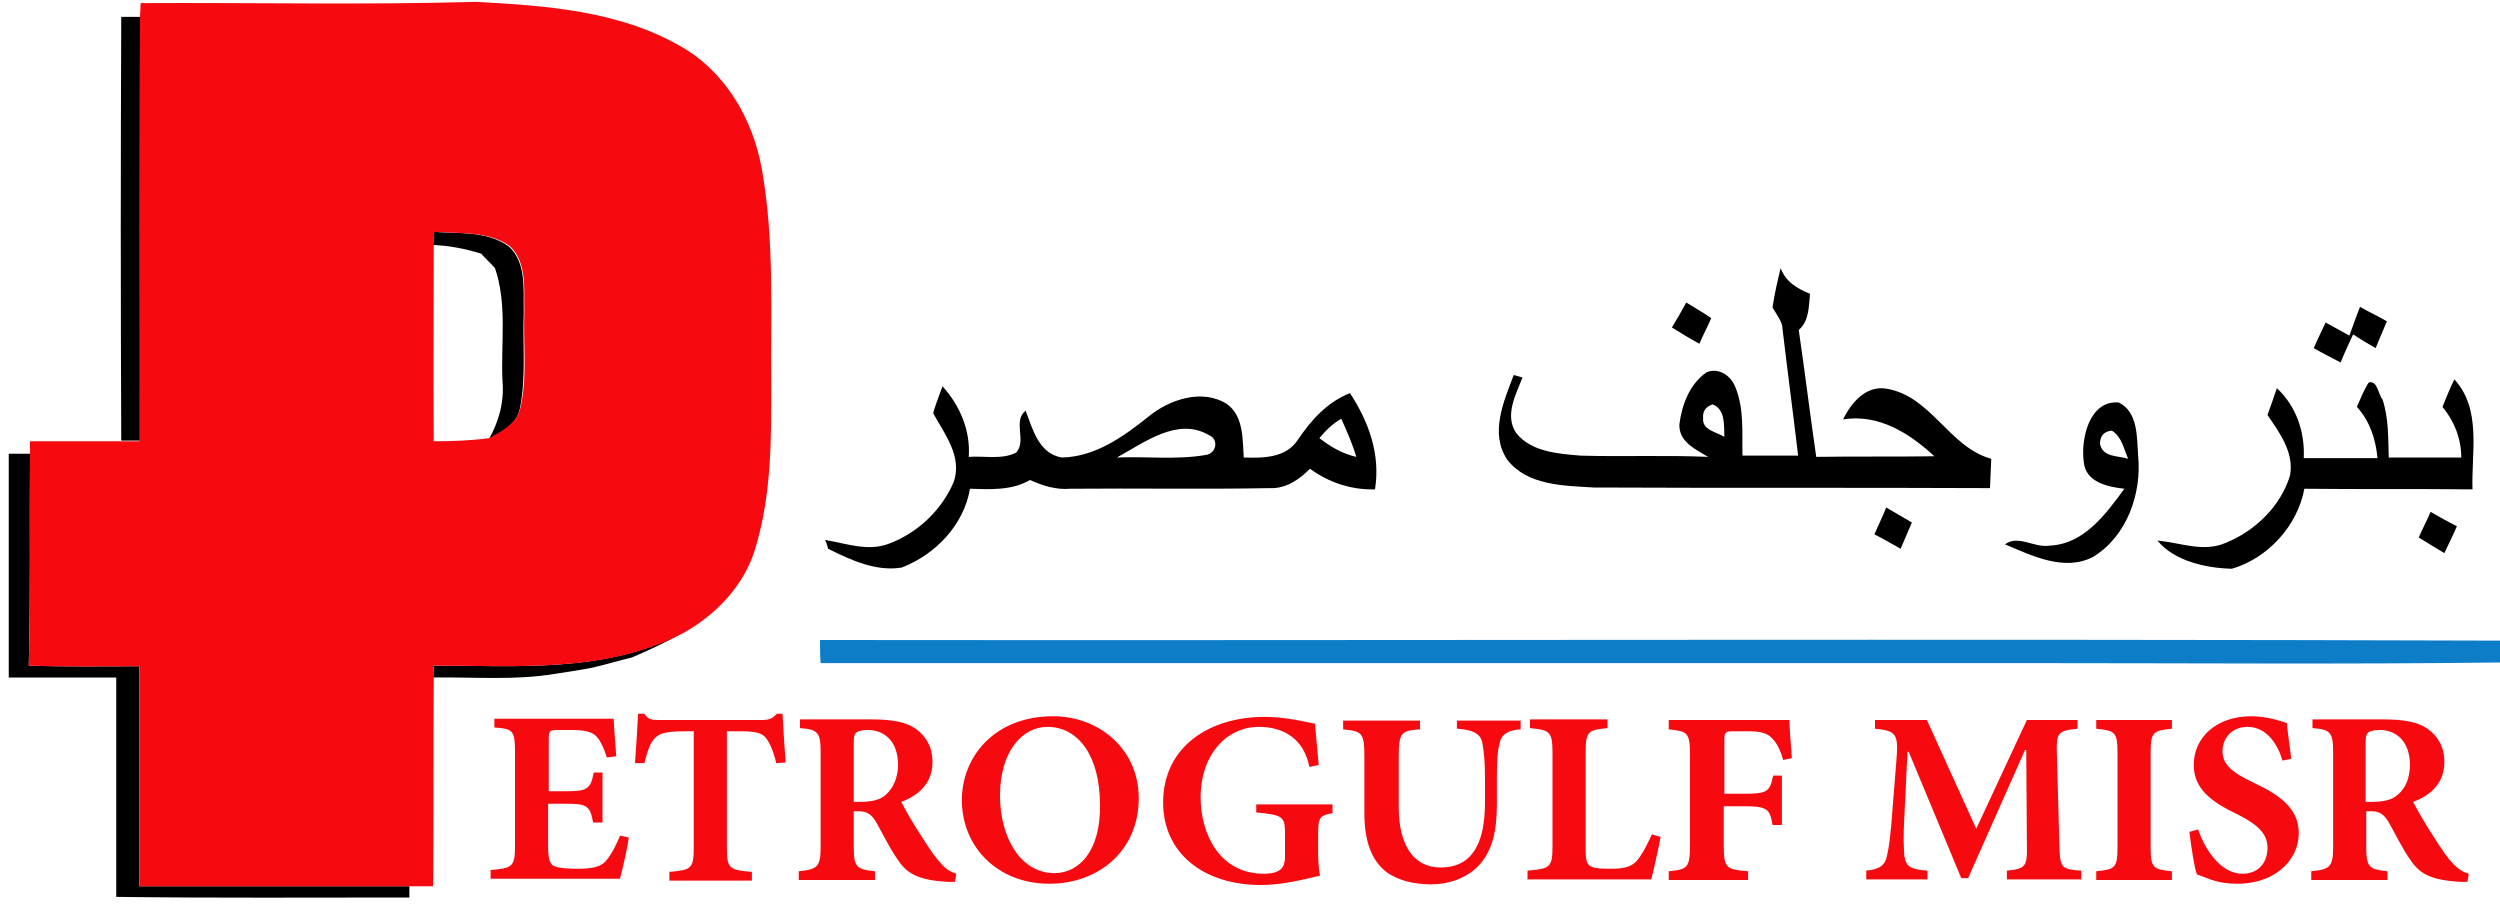 <?xml version="1.0" encoding="utf-8"?>
<!-- Generator: Adobe Illustrator 27.6.1, SVG Export Plug-In . SVG Version: 6.00 Build 0)  -->
<svg version="1.1" id="Layer_1" xmlns="http://www.w3.org/2000/svg" xmlns:xlink="http://www.w3.org/1999/xlink" x="0px" y="0px"
	 viewBox="0 0 400 145" style="enable-background:new 0 0 400 145;" xml:space="preserve">
<style type="text/css">
	.st0{fill:#0D7DC8;}
	.st1{fill:#F6090F;}
</style>
<g>
	<g id="_x23_000000ff">
		<path d="M19.4,2.7c0.8,0,2.3,0,3.1,0c-0.2,22.6-0.1,45.2-0.1,67.8c-0.8,0-2.3,0-3,0C19.3,47.9,19.3,25.3,19.4,2.7z"/>
		<path d="M69.4,37.1c4.1,0.3,8.6-0.2,12.1,2.4c2.8,2.7,2.2,7,2.3,10.5c-0.2,5.1,0.4,10.2-0.6,15.3c-0.5,2.6-2.9,3.8-5,5
			c1.6-2.8,2.5-6,2.2-9.3c-0.3-6,0.8-12.2-1.2-18.1c-0.7-0.8-1.5-1.5-2.2-2.3c-2.5-0.8-5.1-1.3-7.7-1.4
			C69.4,38.7,69.4,37.6,69.4,37.1z"/>
		<path d="M283.6,49.2c0.3-2.1,0.8-4.2,1.3-6.3c0.8,2.2,2.7,3.3,4.7,4.1c-0.2,2-0.1,4.3-1.8,5.8c1,6.8,1.8,13.5,2.8,20.3
			c6.3-0.1,12.6,0,18.9-0.1c-4-3.7-8.9-6.8-14.6-5.9c1.3-2.7,3.7-5.5,7-4.9c7.1,1.2,10,9.4,16.7,11.2c-0.1,1.6-0.1,3.1-0.2,4.7
			c-21.2-0.1-42.3,0-63.4-0.1c-4.8-0.3-10.6-0.3-13.8-4.4c-2.9-4.2-0.6-9.4,1-13.6c0.4,0.1,1.1,0.3,1.4,0.4c-1.1,2.8-2.9,6.1-1,8.9
			c2.4,3,6.7,3.3,10.3,3.6c6.8,0.2,13.6-0.1,20.4,0.2c-2-1.2-4.7-2.4-4.6-5.2c0.4-3.1,1.6-6.4,4.3-8.3c1.9-0.9,3.9,0.5,4.6,2.2
			c1.5,3.5,1.1,7.4,1.2,11.1c3,0,5.9,0,8.9,0c-0.8-6.8-1.7-13.5-2.5-20.3C285.2,51.5,284.3,50.4,283.6,49.2 M272.5,66.9
			c-0.2,1.9,2.1,2.2,3.4,3c-0.1-1.9,0.2-4.4-1.9-5.2C272.9,65.1,272.4,65.8,272.5,66.9z"/>
		<path d="M269.8,48.4c1.3,0.8,2.7,1.6,4,2.5c-0.6,1.4-1.3,2.7-1.9,4.1c-1.5-0.8-2.9-1.7-4.4-2.6C268.3,51.1,269.1,49.7,269.8,48.4z
			"/>
		<path d="M377.6,49.1c1.4,0.8,2.9,1.5,4.3,2.3c-0.6,1.4-1.2,2.9-1.8,4.3c-1.2-0.7-2.4-1.4-3.6-2.2c-0.7,1.5-1.4,3-2,4.5
			c-1.5-0.8-2.9-1.5-4.3-2.3c0.6-1.4,1.3-2.8,1.9-4.1c1.3,0.7,2.5,1.4,3.8,2.1C376.5,52.1,377,50.6,377.6,49.1z"/>
		<path d="M377.1,65.1c0.6-1.3,1.1-2.7,1.9-3.9c1.4-0.4,1.5,1.9,2.2,2.7c1,3,0.9,6.2,1,9.3c3.9,0,7.8,0,11.6,0c0-3-1.1-5.8-3-8.1
			c0.6-1.5,1.2-3,1.9-4.4c4.4,4.8,2.7,11.7,2.9,17.6c-9-0.1-17.9,0-26.9-0.1c-1.1,5.9-5.8,11.1-11.6,12.8c-4.1-0.1-9.2-1.2-11.9-4.5
			c3.6,0.3,7.3,1.9,10.8,0.4c4.8-1.9,8.9-5.9,10.4-10.8c0.7-3.7-1.7-6.9-3.6-9.7c0.5-1.4,1-2.8,1.5-4.3c3.1,2.9,4.5,7,4.3,11.2
			c3.9,0,7.8,0,11.8,0C380.1,70.1,379.1,67.3,377.1,65.1z"/>
		<path d="M149.3,66.1c0.4-1.4,1-2.9,1.5-4.3c2.8,3.1,4.5,7.1,4.2,11.3c2.5-0.2,5.3,0.5,7.6-0.7c1.7-1.9-0.6-5,1.5-6.7
			c1.1,2.9,2.1,6.9,5.8,7.5c5.3-0.1,9.8-3.3,13.8-6.5c3.4-2.8,8.7-4.6,12.7-2c2.6,2,2.4,5.6,2.6,8.5c3.1,0.1,6.8,0.1,8.7-2.9
			c2.1-3.1,4.7-6,8.3-7.4c3,4.6,4.9,9.8,4,15.4c-3.8,0.1-7.4-1.1-10.4-3.3c-1.7,1.7-3.8,3.2-6.4,3.1c-10.7,0.2-21.3,0-32,0.1
			c-2.2,0.2-4.4-0.5-6.4-1.4c-2.9,1.7-6.4,1.5-9.6,1.4c-1,5.8-5.5,10.5-10.9,12.6c-4.1,0.7-8.2-1.2-11.8-3c-0.1-0.4-0.3-1.1-0.5-1.4
			c3.3,0.5,6.8,1.9,10.2,0.6c4.6-1.7,8.5-5.4,10.4-9.9C154,73,151.1,69.4,149.3,66.1 M211.1,70.1c1.8,1.4,3.7,2.5,5.9,3
			c-0.6-2.1-1.5-4.1-2.4-6.1C213.2,67.8,212.1,68.9,211.1,70.1 M178.7,73.2c4.7-0.2,9.5,0.4,14.2-0.4c1.7-0.2,2.2-2.5,0.5-3.2
			C188.4,66.7,183.1,70.8,178.7,73.2z"/>
		<path d="M333.4,73.9c-0.5-3.7,0.9-9.9,5.6-9.5c3.1,1.5,2.9,5.6,3.1,8.5c0.6,6.1-1.8,12.9-7.2,16.2c-4.6,2.4-9.8-0.2-14.1-2
			c2.1-1.6,4.7,0.6,7.1,0.2c5.5-0.2,9-5,12-9.1C337.3,77.9,333.7,77.2,333.4,73.9 M336,71c0.4,2.2,2.9,1.9,4.5,2.4
			c-0.7-1.6-1-3.5-2.6-4.5C336.7,69,336,69.7,336,71z"/>
		<path d="M1.4,72.6c1.1,0,2.2,0,3.4,0c-0.1,11.3,0.1,22.6-0.2,33.9c5.9,0.2,11.8,0.1,17.7,0.1c0,11.7,0,23.5,0,35.2
			c14.4,0,28.8,0,43.2,0c0,0.5,0,1.4,0,1.8c-15.6,0-31.3,0.1-46.9-0.1c0-11.7,0-23.4,0-35.1c-5.7,0-11.5,0-17.2,0
			C1.4,96.5,1.4,84.5,1.4,72.6z"/>
		<path d="M299.9,85.5c0.6-1.4,1.3-2.8,1.9-4.3c1.4,0.8,2.7,1.6,4.1,2.4c-0.6,1.4-1.2,2.8-1.8,4.2C302.7,87,301.3,86.2,299.9,85.5z"
			/>
		<path d="M387,86c0.6-1.4,1.3-2.7,1.9-4.1c1.4,0.8,2.8,1.6,4.2,2.3c-0.6,1.4-1.3,2.8-2,4.3C389.8,87.7,388.4,86.9,387,86z"/>
		<path d="M69.4,106.5c13.4,0,27.6,1.2,39.9-5.3c-2.6,1.5-5.4,2.8-8.2,4c-2.1,0.5-4.1,1.1-6.2,1.6c-2,0.4-4,0.7-6,1
			c-6.5,1.1-13,0.5-19.6,0.6C69.4,108,69.4,107,69.4,106.5z"/>
	</g>
	<g id="_x23_0d7dc8ff">
		<path class="st0" d="M131.2,102.4c89.6,0.1,179.2-0.2,268.8,0.1v3.5c-25,0.3-50,0.1-75,0.1c-64.6,0-129.2,0-193.7,0
			C131.2,104.9,131.2,103.6,131.2,102.4z"/>
	</g>
	<g>
		<path class="st1" d="M109.3,101.3c5.2-2.9,9.7-7.5,11.5-13.4c2.7-8.7,2.6-17.9,2.6-26.9c-0.1-11.3,0.5-22.7-1.5-33.9
			c-1.4-8-5.9-15.8-13.2-19.8c-9.8-5.6-21.4-6.4-32.5-7C58.4,0.8,40.5,0.4,22.5,0.5c0,0.6-0.1,1.7-0.1,2.3
			c-0.2,22.6,0,45.2-0.1,67.8c-0.8,0-2.3,0-3,0l-0.7,0c-4.6,0-9.2,0-13.8,0l0,2c-0.1,11.3,0.1,22.6-0.2,33.9
			c5.9,0.2,11.8,0.1,17.7,0.1c0,11.7,0,23.5,0,35.2c14.4,0,28.8,0,43.2,0c0.9,0,2.8,0,3.8,0c0.1-11.1,0-22.2,0.1-33.3
			c0-0.5,0-1.5,0-2C82.8,106.5,97,107.7,109.3,101.3z M69.4,70.6c-0.1-10.5,0-21,0-31.4c0-0.5,0-1.6,0.1-2.1c4,0.3,8.6-0.2,12.1,2.3
			c2.8,2.7,2.2,7,2.3,10.5c-0.2,5.1,0.5,10.2-0.6,15.2c-0.5,2.6-2.9,3.8-5,5C75.3,70.5,72.4,70.6,69.4,70.6z"/>
		<path class="st1" d="M96.9,137.8c-0.9,1-2.5,1.2-4.5,1.2c-1.5,0-3-0.1-3.7-0.4c-0.8-0.3-1-1.4-1-3.3v-6.7h2.7c3.4,0,4,0.2,4.5,3
			h1.5v-8H95c-0.5,2.7-1.1,3-4.5,3h-2.7v-8.4c0-1.3,0.1-1.4,1.7-1.4h2c2.1,0,3.2,0.3,3.9,1c0.7,0.7,1.3,2.1,1.7,3.4l1.5-0.2
			c-0.2-2.6-0.4-5.3-0.4-6H79.1v1.4c2.9,0.2,3.3,0.4,3.3,3.9v15c0,3.4-0.4,3.6-3.9,3.9v1.4h20.7c0.3-1.2,1.2-4.8,1.4-6.6l-1.4-0.3
			C98.4,135.7,97.6,137,96.9,137.8z"/>
		<path class="st1" d="M124.3,114.2c-0.7,0.8-1.3,1-2.4,1h-16.5c-1.2,0-1.7-0.1-2.3-1h-1c-0.1,2-0.3,5-0.5,7.9h1.5
			c0.5-2,1-3.4,1.7-4c0.6-0.6,1.2-1.1,4.9-1.1h1.3v18.6c0,3.4-0.4,3.6-3.9,3.9v1.4h13.2v-1.4c-3.6-0.3-4-0.5-4-3.9V117h1.8
			c2.6,0,3.6,0.2,4.3,0.9c0.7,0.8,1.3,2.1,1.8,4.2l1.5-0.1c-0.2-2.5-0.4-6.1-0.5-7.8H124.3z"/>
		<path class="st1" d="M147.5,133.9c-1.2-1.8-2.7-4.4-3.3-5.6c2.7-1,5-2.9,5-6.4c0-2.4-1.1-4.2-2.7-5.3c-1.6-1.1-3.7-1.5-7.3-1.5
			H128v1.4c2.9,0.2,3.3,0.7,3.3,3.9v15.1c0,3.2-0.5,3.6-3.5,3.9v1.4H140v-1.4c-3-0.3-3.4-0.7-3.4-3.9v-5.7h0.8c1.3,0,2,0.5,2.7,1.6
			c1.2,2.1,2.2,4.2,3.3,5.8c1.6,2.5,3.2,3.6,8.3,3.9c0.5,0,0.9,0,1.1,0l0.2-1.3c-0.9-0.3-1.6-0.7-2.4-1.6
			C149.8,137.4,148.9,136.1,147.5,133.9z M141.7,127.2c-0.9,0.8-2.3,1.1-4.1,1.1h-1v-9.6c0-0.8,0.1-1.2,0.4-1.5
			c0.3-0.2,0.8-0.4,1.9-0.4c2.3,0,4.8,1.5,4.8,5.7C143.6,124.5,143,126,141.7,127.2z"/>
		<path class="st1" d="M168.5,114.6L168.5,114.6c-9.4,0-14.6,6.5-14.6,13.4c0,7.6,5.8,13.4,14,13.4c7.8,0,14.3-5.2,14.3-13.7
			C182.2,119.9,175.9,114.6,168.5,114.6z M168.7,139.7c-5.4,0-8.7-5.7-8.7-12.4c0-7,3.5-11,7.6-11h0c4.9,0,8.4,4.6,8.4,12.5
			C176.1,136.1,172.7,139.7,168.7,139.7z"/>
		<path class="st1" d="M201.1,130c4.3,0.4,4.5,0.7,4.5,3.6v3.5c0,1.2-0.4,1.9-1,2.2c-0.6,0.4-1.6,0.5-2.4,0.5
			c-7,0-10.1-6.3-10.1-12.2c0-7,4.3-11.3,9.3-11.3c4,0,7.2,1.9,8.1,6.4l1.5-0.3c-0.3-3.2-0.5-5.3-0.6-6.6c-1.5-0.3-4.7-1.1-8.1-1.1
			c-8.7,0-16.2,4.7-16.2,13.7c0,8,6.3,13.2,15.7,13.2c3.3,0,6.9-0.9,9.4-1.5c-0.2-1-0.3-2.3-0.3-3.7v-3c0-2.7,0.3-2.9,2.3-3.3v-1.4
			h-12.2V130z"/>
		<path class="st1" d="M233.3,116.6c2.7,0.2,3.7,1,3.9,2.4c0.2,1.2,0.4,2.7,0.4,5.4v4c0,6.6-2.1,10.4-7.1,10.4
			c-4.4,0-6.7-3.7-6.7-9.6v-8.2c0-3.8,0.4-4.1,3.4-4.3v-1.4h-12.3v1.4c3,0.3,3.4,0.5,3.4,4.3v9.1c0,4.6,1.2,7.6,3.5,9.4
			c1.9,1.4,4.5,2,7.2,2c2.8,0,5.6-1,7.5-2.9c2.3-2.4,3-5.7,3-9.9v-4.3c0-2.7,0.1-4.2,0.4-5.3c0.2-1.4,1.2-2.3,3.4-2.4v-1.4h-10.2
			V116.6z"/>
		<path class="st1" d="M261.9,137.7c-0.9,1.1-2.4,1.3-4.1,1.3c-1.3,0-2.3,0-3.1-0.3c-0.8-0.3-1-1-1-2.9v-15.4c0-3.4,0.4-3.6,3.5-3.9
			v-1.4h-12.4v1.4c3.1,0.3,3.6,0.5,3.6,3.9v15c0,3.4-0.4,3.6-4,3.9v1.4h19.8c0.3-1.1,1.2-5.1,1.5-6.8l-1.4-0.4
			C263.3,135.7,262.6,136.9,261.9,137.7z"/>
		<path class="st1" d="M267,115.2v1.5c3,0.3,3.4,0.5,3.4,4.1v14.3c0,3.8-0.4,4-3.4,4.3v1.4h12.7v-1.4c-3.6-0.3-3.9-0.5-3.9-4.3V129
			h3.3c3.6,0,4.1,0.4,4.5,3h1.5v-7.9h-1.4c-0.5,2.5-0.9,2.9-4.5,2.9h-3.3v-8.6c0-1.3,0.2-1.4,1.6-1.4h2c2.3,0,3.3,0.3,4.1,1.2
			c0.7,0.7,1.3,1.9,1.7,3.4l1.4-0.3c-0.2-2.3-0.4-5.4-0.4-6.1H267z"/>
		<path class="st1" d="M329.5,135.1l-0.4-14.5c-0.1-3.3,0.1-3.7,3.3-4v-1.4h-8.1l-8.1,17.4l-7.9-17.4h-8.3v1.4
			c3.5,0.3,3.8,0.9,3.4,5.4l-0.6,7.5c-0.3,4.3-0.6,6.3-0.9,7.5c-0.3,1.4-1.1,2.1-3.3,2.3v1.4h9.8v-1.4c-2.7-0.2-3.4-0.6-3.7-2.3
			c-0.1-1.3-0.2-3.1,0-6.4l0.5-10.3h0.2l8.4,20.2h1.1l9.1-20.5h0.2l0.1,15c0.1,3.7-0.2,4-3.2,4.3v1.4H333v-1.4
			C329.7,139.1,329.6,138.8,329.5,135.1z"/>
		<path class="st1" d="M335.4,116.6c3,0.3,3.4,0.5,3.4,3.9v15c0,3.4-0.4,3.6-3.4,3.9v1.4h12.1v-1.4c-3-0.3-3.4-0.5-3.4-3.9v-15
			c0-3.4,0.4-3.6,3.4-3.9v-1.4h-12.1V116.6z"/>
		<path class="st1" d="M360.7,125.3c-3.6-1.7-5.1-3-5.1-5.1c0-2.2,1.6-3.9,4-3.9c3.2,0,4.9,3,5.6,5.4l1.4-0.3
			c-0.3-2.5-0.6-4.3-0.7-5.7c-0.6-0.2-3-1.1-5.7-1.1c-5.6,0-9.2,3.4-9.2,7.8c0,3.8,2.8,5.9,7,7.9c3,1.5,4.8,3,4.8,5.3
			c0,2.6-1.6,4.2-4,4.2c-3.8,0-6.3-4.6-7.1-7.1l-1.4,0.4c0.3,2.4,0.8,5.8,1.2,6.8c0.5,0.2,1.3,0.5,2.4,0.9c1.2,0.4,2.6,0.6,4.1,0.6
			c5.8,0,9.8-3.6,9.8-8.1C367.8,129.5,365,127.3,360.7,125.3z"/>
		<path class="st1" d="M392.5,138.2c-0.8-0.8-1.7-2.1-3.1-4.3c-1.2-1.8-2.7-4.4-3.3-5.6c2.7-1,5-2.9,5-6.4c0-2.4-1.1-4.2-2.7-5.3
			c-1.6-1.1-3.7-1.5-7.3-1.5H370v1.4c2.9,0.2,3.3,0.7,3.3,3.9v15.1c0,3.2-0.5,3.6-3.5,3.9v1.4H382v-1.4c-3-0.3-3.4-0.7-3.4-3.9v-5.7
			h0.8c1.3,0,2,0.5,2.7,1.6c1.2,2.1,2.2,4.2,3.3,5.8c1.6,2.5,3.2,3.6,8.3,3.9c0.5,0,0.9,0,1.1,0l0.2-1.3
			C394,139.5,393.4,139.1,392.5,138.2z M383.6,127.2c-0.9,0.8-2.3,1.1-4.1,1.1h-1v-9.6c0-0.8,0.1-1.2,0.4-1.5
			c0.3-0.2,0.8-0.4,1.9-0.4c2.3,0,4.8,1.5,4.8,5.7C385.5,124.5,385,126,383.6,127.2z"/>
	</g>
</g>
</svg>
